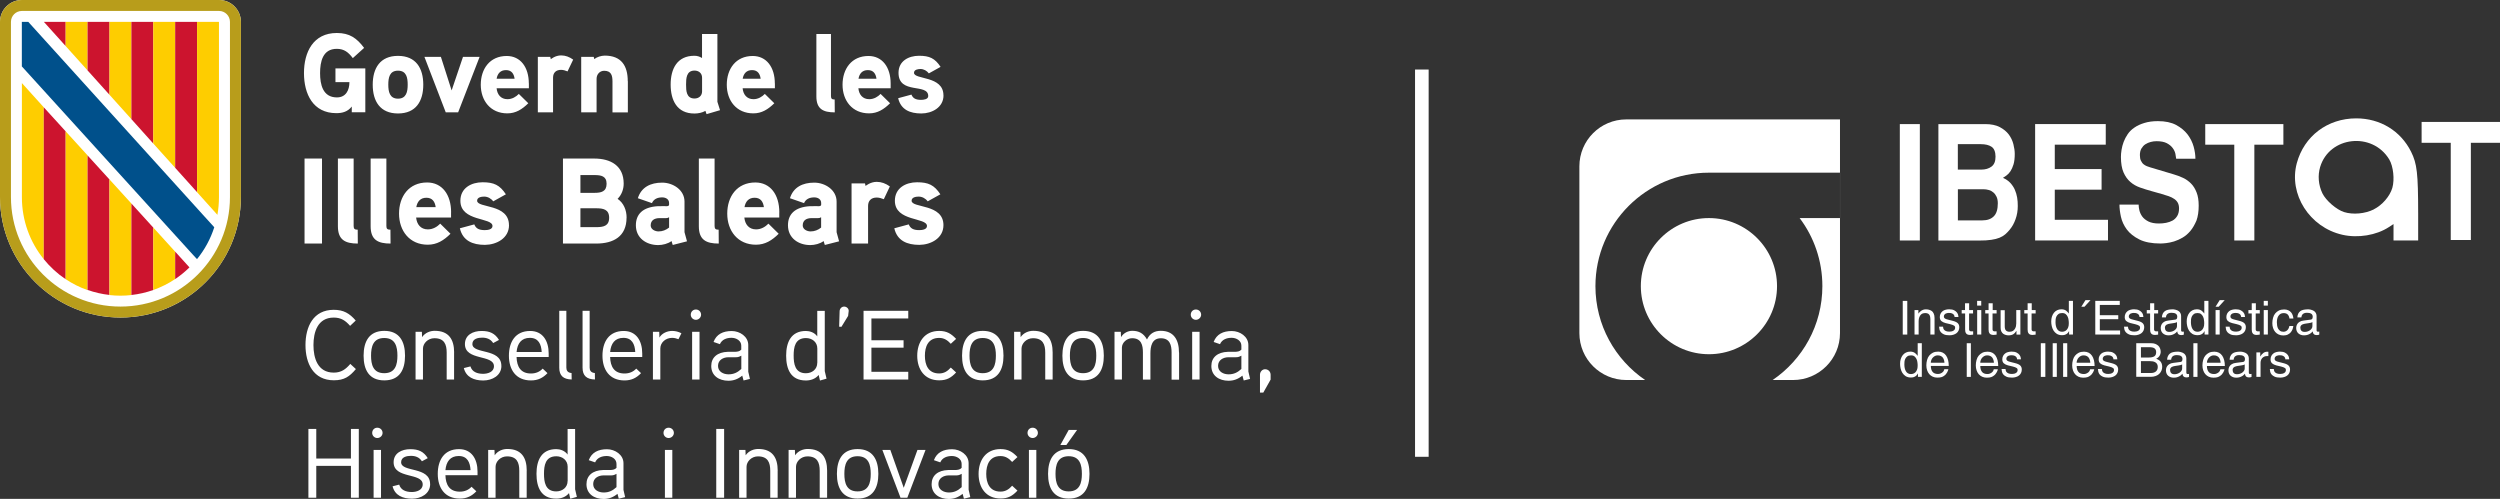 <?xml version="1.0" encoding="UTF-8"?>
<svg id="Capa_2" data-name="Capa 2" xmlns="http://www.w3.org/2000/svg" viewBox="0 0 479.65 95.71">
  <rect x="0" y="0" width="479.65" height="95.71" fill="#333333" stroke="none"/>
  <defs>
    <style>
      .cls-1, .cls-2 {
        fill: #fff;
      }

      .cls-1, .cls-3 {
        fill-rule: evenodd;
      }

      .cls-4 {
        fill: #00508b;
      }

      .cls-5 {
        isolation: isolate;
      }

      .cls-6 {
        fill: #b89d1b;
      }

      .cls-7 {
        fill: #fecd00;
      }

      .cls-3 {
        fill: none;
      }

      .cls-8 {
        fill: #cc142e;
      }
    </style>
  </defs>
  <g id="Capa_1-2" data-name="Capa 1">
    <rect class="cls-2" x="271.49" y="13.34" width="2.61" height="74.3"/>
    <g class="cls-5">
      <path class="cls-2" d="M368.34,46.14h-3.84v-22.33h3.84v22.33Z"/>
      <path class="cls-2" d="M371.93,23.81h8.95c1.13,0,2.06.19,2.79.57.74.39,1.31.86,1.74,1.43.42.57.71,1.19.88,1.86.17.67.26,1.28.26,1.87,0,.81-.08,1.48-.24,2.01-.16.53-.36.96-.59,1.31s-.48.6-.75.8c-.27.18-.49.35-.68.46.56.25,1.03.57,1.4.96.36.4.66.83.87,1.31s.36.98.45,1.51c.09.53.12,1.07.12,1.63,0,.9-.14,1.74-.43,2.53-.28.8-.67,1.49-1.17,2.07-.26.31-.53.59-.82.84-.29.25-.65.46-1.08.64s-.95.31-1.58.4c-.62.1-1.41.14-2.35.14h-7.8v-22.33h0ZM375.63,32.54h4.51c.77,0,1.42-.19,1.94-.57.53-.39.78-1.02.78-1.91s-.25-1.56-.76-1.9-1.19-.5-2.06-.5h-4.41v4.88ZM375.63,42.28h4.72c.94,0,1.66-.26,2.18-.78s.77-1.35.77-2.49c0-.5-.08-.92-.24-1.26s-.37-.63-.63-.84c-.26-.22-.55-.38-.88-.46-.33-.1-.67-.14-1.01-.14h-4.9v5.98h0Z"/>
      <path class="cls-2" d="M404,27.75h-9.77v4.69h8.98v3.95h-8.98v5.78h10.21v3.96h-13.98v-22.33h13.55v3.95h0Z"/>
      <path class="cls-2" d="M410.32,39.26c0,.31.04.67.14,1.09.1.41.28.81.55,1.19.28.38.67.69,1.18.95.52.26,1.19.39,2.03.39.46,0,.92-.04,1.37-.13.45-.09.86-.23,1.23-.43s.67-.51.9-.88c.23-.39.35-.86.35-1.45,0-.43-.08-.8-.24-1.09s-.39-.54-.69-.74c-.3-.2-.65-.38-1.05-.52-.4-.13-.85-.27-1.34-.42l-1.98-.56c-.74-.2-1.46-.43-2.17-.68s-1.34-.6-1.87-1.07c-.54-.46-.98-1.08-1.31-1.83s-.5-1.75-.5-2.97c0-.41.04-.87.12-1.37s.21-1,.4-1.51.45-1,.78-1.49c.33-.49.77-.92,1.3-1.27.53-.37,1.17-.66,1.9-.88.74-.23,1.6-.35,2.59-.35,1.42,0,2.59.25,3.51.74.92.5,1.65,1.11,2.2,1.83.54.72.93,1.51,1.16,2.35s.33,1.6.33,2.29h-3.69c-.02-.25-.07-.56-.15-.95-.09-.39-.26-.76-.52-1.1-.26-.36-.63-.66-1.11-.92-.49-.26-1.15-.39-1.98-.39-.36,0-.73.04-1.11.14-.38.1-.73.25-1.04.45s-.56.49-.76.82c-.2.35-.29.77-.29,1.26,0,.43.06.8.2,1.07s.29.51.49.67.41.29.64.38c.23.09.44.15.63.22l4.49,1.34c.63.18,1.24.41,1.82.68.58.27,1.09.64,1.54,1.09s.8,1.02,1.07,1.72c.27.68.4,1.52.4,2.52,0,1.12-.14,2.08-.43,2.88-.34.77-.7,1.43-1.16,1.97-.45.54-.95.97-1.5,1.29s-1.09.56-1.63.73c-.54.16-1.04.27-1.5.32s-.83.08-1.1.08c-1.67,0-3.04-.26-4.07-.78-1.03-.52-1.83-1.15-2.4-1.91-.56-.76-.94-1.57-1.13-2.44-.19-.87-.28-1.65-.28-2.33h3.71Z"/>
      <path class="cls-2" d="M432.51,46.14h-3.84v-18.38h-5.57v-3.95h14.99v3.95h-5.57v18.38h0Z"/>
    </g>
    <g class="cls-5">
      <path class="cls-2" d="M365.93,64.19h-.87v-6.46h.87v6.46Z"/>
      <path class="cls-2" d="M371.15,64.19h-.79v-2.89c0-.21-.02-.38-.05-.54s-.09-.28-.17-.39-.19-.19-.31-.23-.29-.08-.48-.08c-.12,0-.24.02-.39.06-.15.04-.28.12-.4.23-.13.13-.23.29-.32.5s-.13.47-.13.78v2.56h-.79v-4.7h.74v.66h.02c.04-.07.1-.15.18-.23s.18-.18.29-.26.25-.16.41-.22c.16-.06.33-.09.54-.09.18,0,.37.02.57.07s.37.13.54.24.29.28.39.5c.1.22.16.49.16.82,0,0,0,3.21,0,3.21Z"/>
      <path class="cls-2" d="M375,60.83c0-.07,0-.16-.04-.24-.02-.1-.08-.18-.15-.26-.08-.08-.19-.15-.33-.21s-.34-.08-.6-.08c-.06,0-.15,0-.24.02-.11.02-.21.05-.31.09-.1.05-.19.12-.26.21-.08.09-.12.21-.12.35,0,.1.02.18.05.23.03.06.08.12.15.17s.16.09.26.12c.11.04.24.07.39.11l.79.2c.49.12.83.27,1.03.47.2.2.29.45.29.77,0,.24-.05.46-.14.65-.1.2-.22.36-.39.49-.17.13-.36.23-.6.3-.22.07-.47.11-.73.11-.47,0-.83-.06-1.09-.18-.26-.12-.46-.26-.6-.43s-.22-.35-.26-.54c-.04-.19-.06-.35-.07-.5h.76c0,.09.02.2.05.3.03.12.08.22.17.31.09.1.21.18.37.24.17.07.38.1.66.1.15,0,.28-.02.41-.05.13-.03.24-.08.34-.14s.18-.14.23-.22c.06-.1.09-.21.09-.34,0-.1-.02-.18-.05-.24-.03-.07-.09-.13-.17-.17-.08-.05-.18-.1-.29-.14s-.26-.09-.43-.13l-.92-.22c-.33-.09-.6-.22-.79-.39s-.29-.43-.29-.75c0-.25.05-.48.15-.67s.23-.34.39-.47c.17-.13.35-.22.57-.27.22-.06.44-.09.67-.09.42,0,.75.07.99.2.24.13.42.28.54.45.12.17.2.33.22.5.03.16.05.26.05.33h-.75v.02Z"/>
      <path class="cls-2" d="M377.79,60.14v3.06c0,.09.02.16.06.22.04.05.08.09.13.11s.1.04.16.04h.43v.63c-.15,0-.26.03-.37.04-.11.02-.18.02-.22.02-.2,0-.36-.03-.48-.08-.13-.05-.22-.12-.28-.22-.07-.09-.12-.2-.15-.32-.03-.13-.04-.25-.04-.4v-3.1h-.66v-.65h.64v-1.31h.79v1.31h.75v.65h-.74Z"/>
      <path class="cls-2" d="M379.33,58.63v-.9h.79v.9s-.79,0-.79,0ZM380.13,64.19h-.79v-4.7h.79v4.7Z"/>
      <path class="cls-2" d="M382.29,60.14v3.06c0,.09.02.16.06.22.04.05.08.09.13.11s.1.04.16.04h.43v.63c-.15,0-.26.03-.37.04-.11.02-.18.02-.22.02-.2,0-.36-.03-.48-.08-.13-.05-.22-.12-.28-.22-.07-.09-.12-.2-.15-.32-.03-.13-.04-.25-.04-.4v-3.1h-.64v-.65h.64v-1.31h.79v1.31h.75v.65h-.77Z"/>
      <path class="cls-2" d="M386.88,64.19v-.68l-.02-.02c-.17.27-.36.49-.59.63-.22.14-.53.22-.9.22-.18,0-.35-.02-.53-.07s-.34-.13-.5-.23c-.15-.12-.27-.26-.36-.45-.1-.19-.14-.42-.14-.7v-3.38h.79v3.12c0,.38.09.65.26.8.18.16.39.22.65.22s.46-.05.63-.15.29-.22.39-.38.17-.32.22-.51c.04-.19.06-.36.06-.53v-2.59h.79v4.71h-.75Z"/>
      <path class="cls-2" d="M389.78,60.14v3.06c0,.09.02.16.06.22.04.05.08.09.13.11s.1.04.16.04h.43v.63c-.15,0-.26.03-.37.04-.11.02-.18.02-.22.02-.2,0-.36-.03-.48-.08-.13-.05-.22-.12-.28-.22-.07-.09-.12-.2-.15-.32-.03-.13-.04-.25-.04-.4v-3.1h-.64v-.65h.64v-1.31h.79v1.31h.75v.65h-.77Z"/>
      <path class="cls-2" d="M397.72,64.19h-.74v-.65h-.02c-.09.17-.18.29-.28.39s-.22.18-.34.23c-.12.06-.23.1-.36.12-.13.02-.24.03-.35.03-.4,0-.73-.09-1-.25-.26-.17-.48-.38-.64-.64s-.27-.54-.34-.85-.1-.61-.1-.89c0-.33.04-.64.13-.92s.22-.54.38-.74c.17-.22.37-.38.62-.5.24-.12.52-.18.83-.18.22,0,.4.03.56.09.16.06.28.13.39.22s.21.18.27.26c.07.1.13.18.18.23h.02v-2.42h.79v6.46h0ZM394.37,61.83c0,.25.03.5.08.72.05.22.13.41.23.58s.23.29.39.38c.16.1.34.14.57.14.13,0,.26-.02.41-.07s.29-.13.42-.25c.13-.12.23-.28.32-.49s.13-.46.13-.77c0-.2,0-.4-.04-.64-.02-.23-.08-.45-.17-.65-.09-.21-.22-.37-.38-.51-.17-.14-.39-.21-.68-.21s-.55.06-.71.19c-.17.13-.3.28-.39.46-.09.19-.14.38-.16.58,0,.22-.02.4-.02.55Z"/>
      <path class="cls-2" d="M399.93,58.85h-.61l.8-1.27h.97l-1.16,1.27Z"/>
      <path class="cls-2" d="M406.77,64.19h-4.77v-6.46h4.7v.77h-3.83v1.97h3.54v.77h-3.54v2.16h3.89v.78h0Z"/>
      <path class="cls-2" d="M410.48,60.83c0-.07,0-.16-.04-.24-.02-.1-.08-.18-.15-.26-.08-.08-.19-.15-.33-.21s-.34-.08-.6-.08c-.06,0-.15,0-.24.02-.11.02-.21.05-.31.09-.1.05-.19.12-.26.21-.08.09-.12.21-.12.35,0,.1.02.18.05.23.03.06.08.12.15.17s.16.09.26.12c.11.04.24.07.39.11l.79.2c.49.12.83.27,1.03.47.2.2.29.45.29.77,0,.24-.05.46-.14.65-.1.2-.22.36-.39.49-.17.13-.36.23-.6.3-.22.07-.47.11-.73.11-.47,0-.83-.06-1.09-.18-.26-.12-.46-.26-.6-.43s-.22-.35-.26-.54c-.04-.19-.06-.35-.07-.5h.76c0,.09.02.2.05.3.03.12.08.22.17.31.09.1.21.18.37.24.17.07.38.1.66.1.15,0,.28-.02.41-.05.13-.03.24-.08.34-.14s.18-.14.23-.22c.06-.1.09-.21.09-.34,0-.1-.02-.18-.05-.24-.03-.07-.09-.13-.17-.17-.08-.05-.18-.1-.29-.14s-.26-.09-.43-.13l-.92-.22c-.33-.09-.6-.22-.79-.39s-.29-.43-.29-.75c0-.25.05-.48.15-.67s.23-.34.39-.47c.17-.13.35-.22.57-.27.22-.06.44-.09.67-.09.42,0,.75.07.99.2.24.13.42.28.54.45.12.17.2.33.22.5.03.16.05.26.05.33h-.75v.02Z"/>
      <path class="cls-2" d="M413.28,60.14v3.06c0,.09.02.16.06.22.04.05.08.09.13.11s.1.04.16.04h.43v.63c-.15,0-.26.03-.37.04-.11.02-.18.02-.22.02-.2,0-.36-.03-.48-.08-.13-.05-.22-.12-.28-.22-.07-.09-.12-.2-.15-.32-.03-.13-.04-.25-.04-.4v-3.1h-.64v-.65h.64v-1.31h.79v1.31h.75v.65h-.77Z"/>
      <path class="cls-2" d="M414.78,60.92c0-.28.07-.52.16-.72.1-.2.22-.36.39-.49s.37-.22.61-.27.5-.09.79-.09c.07,0,.16,0,.26,0,.11,0,.22.03.36.06.13.03.26.08.39.13.13.06.25.14.36.23.11.1.2.22.26.36.07.14.11.31.11.52v2.71c0,.19.09.28.26.28.04,0,.08,0,.12,0,.05,0,.09-.02.14-.03v.59c-.07.02-.14.04-.2.06-.07.02-.15.03-.23.03-.18,0-.31-.02-.42-.06-.11-.04-.19-.1-.24-.17-.06-.07-.1-.15-.12-.22-.02-.09-.04-.18-.05-.26-.08.09-.17.17-.26.26-.1.09-.22.18-.35.24-.14.08-.29.14-.47.19s-.38.07-.61.07-.41-.03-.6-.1c-.18-.07-.33-.16-.47-.28-.13-.12-.23-.26-.3-.43-.07-.17-.11-.35-.11-.56,0-.1,0-.22.04-.38.03-.16.09-.3.19-.45s.23-.28.43-.4c.19-.12.45-.21.78-.24l1.3-.17s.1-.02.15-.03c.05-.02.1-.04.14-.08s.08-.1.1-.17.04-.17.04-.28c0-.51-.37-.76-1.1-.76-.22,0-.4.03-.54.09-.14.06-.24.14-.32.22-.08.1-.13.2-.16.29-.03.11-.05.21-.06.29h-.76v.02ZM417.68,61.79s-.07.05-.12.07-.12.05-.22.07-.22.05-.37.07c-.16.03-.35.06-.6.09-.1,0-.21.03-.32.06-.12.03-.22.07-.33.12-.1.06-.19.13-.25.22-.07.1-.11.22-.11.36,0,.25.07.46.21.61s.35.22.65.22c.19,0,.36-.03.54-.09s.33-.14.46-.23c.14-.1.24-.22.33-.35.09-.14.13-.28.13-.44v-.76h0Z"/>
      <path class="cls-2" d="M423.71,64.19h-.74v-.65h-.02c-.09.17-.18.29-.28.39s-.22.18-.34.23c-.12.06-.23.1-.36.12s-.24.03-.35.03c-.4,0-.73-.09-1-.25-.26-.17-.48-.38-.64-.64s-.27-.54-.34-.85-.1-.61-.1-.89c0-.33.04-.64.13-.92.09-.28.22-.54.38-.74.17-.22.37-.38.62-.5.24-.12.52-.18.83-.18.22,0,.4.03.56.09.16.06.28.13.39.22s.21.18.27.26c.07.1.13.18.18.23h.02v-2.42h.79v6.46h0ZM420.35,61.83c0,.25.03.5.08.72s.13.41.23.58c.11.17.23.29.39.38.16.1.34.14.57.14.13,0,.26-.02.41-.07s.29-.13.42-.25c.13-.12.23-.28.32-.49.09-.21.13-.46.13-.77,0-.2,0-.4-.04-.64-.02-.23-.08-.45-.17-.65s-.22-.37-.38-.51-.39-.21-.68-.21-.55.06-.71.19c-.17.13-.3.28-.39.46-.09.19-.14.38-.16.58,0,.22-.02.4-.02.55Z"/>
      <path class="cls-2" d="M425.68,58.85h-.61l.8-1.27h.97l-1.16,1.27ZM425.87,64.19h-.79v-4.7h.79v4.7Z"/>
      <path class="cls-2" d="M429.98,60.83c0-.07,0-.16-.04-.24-.02-.1-.08-.18-.15-.26-.08-.08-.19-.15-.33-.21s-.34-.08-.6-.08c-.06,0-.15,0-.24.02-.11.02-.21.05-.31.09-.1.05-.19.12-.26.21-.08.09-.12.21-.12.35,0,.1.02.18.05.23s.08.12.15.17.16.09.26.12c.11.04.24.07.39.11l.79.2c.49.12.83.27,1.03.47.2.2.29.45.29.77,0,.24-.05.46-.14.65s-.22.36-.39.49c-.17.13-.36.23-.6.3-.22.07-.47.11-.73.11-.47,0-.83-.06-1.09-.18-.26-.12-.46-.26-.6-.43-.14-.17-.22-.35-.26-.54-.04-.19-.06-.35-.07-.5h.76c0,.09.02.2.05.3.03.12.08.22.17.31s.21.18.37.24.38.1.66.1c.15,0,.28-.02.41-.05s.24-.08.34-.14.18-.14.23-.22c.06-.1.09-.21.09-.34,0-.1-.02-.18-.05-.24-.03-.07-.09-.13-.17-.17-.08-.05-.18-.1-.29-.14s-.26-.09-.43-.13l-.92-.22c-.33-.09-.6-.22-.79-.39s-.29-.43-.29-.75c0-.25.05-.48.15-.67.1-.19.23-.34.39-.47.17-.13.35-.22.57-.27s.44-.09.67-.09c.42,0,.75.07.99.2.24.13.42.28.54.45.12.17.2.33.22.5.03.16.05.26.05.33h-.75v.02Z"/>
      <path class="cls-2" d="M432.78,60.14v3.06c0,.09.02.16.06.22.04.05.08.09.13.11s.1.04.16.04h.43v.63c-.15,0-.26.03-.37.04-.11.02-.18.02-.22.02-.2,0-.36-.03-.48-.08-.13-.05-.22-.12-.28-.22-.07-.09-.12-.2-.15-.32-.03-.13-.04-.25-.04-.4v-3.1h-.64v-.65h.64v-1.31h.79v1.31h.75v.65h-.77Z"/>
      <path class="cls-2" d="M434.32,58.63v-.9h.79v.9s-.79,0-.79,0ZM435.11,64.19h-.79v-4.7h.79v4.7Z"/>
      <path class="cls-2" d="M439.25,61.07c-.05-.32-.17-.57-.34-.74s-.44-.26-.77-.26c-.24,0-.45.05-.62.16s-.3.24-.4.41-.18.36-.22.57c-.04.21-.06.42-.06.63s.02.41.05.63c.03.22.1.41.19.58.1.18.22.32.39.43.17.12.39.17.65.17s.51-.1.71-.28c.21-.2.34-.47.41-.83h.76c-.02.19-.07.38-.14.6-.08.21-.19.4-.33.59-.15.18-.34.33-.58.45-.23.12-.53.18-.87.18s-.63-.06-.89-.18c-.26-.12-.48-.28-.66-.49-.18-.21-.32-.46-.41-.74-.1-.28-.15-.61-.15-.95,0-.36.05-.7.14-1.03s.22-.6.41-.83.42-.42.7-.56.63-.21,1.02-.21c.3,0,.57.05.79.16.22.1.4.23.54.4.14.17.24.35.31.56.07.21.12.41.13.62,0,0-.77,0-.77,0Z"/>
      <path class="cls-2" d="M440.77,60.92c0-.28.07-.52.16-.72.1-.2.22-.36.39-.49s.37-.22.61-.27.5-.09.79-.09c.07,0,.16,0,.26,0,.11,0,.22.03.36.06.13.03.26.08.39.13.13.06.25.14.36.23.11.1.2.22.26.36.07.14.11.31.11.52v2.71c0,.19.09.28.26.28.04,0,.08,0,.12,0,.05,0,.09-.02.14-.03v.59c-.07.02-.13.04-.2.06-.07.02-.15.03-.23.03-.18,0-.31-.02-.42-.06s-.19-.1-.24-.17c-.06-.07-.1-.15-.12-.22-.02-.09-.04-.18-.05-.26-.08.09-.17.17-.26.26-.1.09-.22.18-.35.24-.14.08-.29.14-.47.19s-.38.07-.61.07-.41-.03-.6-.1-.33-.16-.47-.28c-.13-.12-.23-.26-.3-.43-.07-.17-.11-.35-.11-.56,0-.1,0-.22.04-.38.03-.15.09-.3.19-.45s.23-.28.43-.4c.19-.12.45-.21.78-.24l1.3-.17s.1-.02.15-.03c.05-.02.1-.04.14-.08s.08-.1.1-.17.04-.17.04-.28c0-.51-.37-.76-1.1-.76-.22,0-.4.03-.54.09-.14.06-.24.14-.32.22-.08.1-.13.2-.16.29-.03.11-.05.21-.06.29h-.76v.02ZM443.66,61.79s-.07.05-.12.07-.12.05-.22.07-.22.05-.37.07c-.16.03-.35.06-.6.09-.1,0-.21.03-.32.06-.12.03-.22.07-.33.12-.1.06-.19.13-.25.22-.07.1-.11.22-.11.36,0,.25.07.46.21.61.14.15.35.22.65.22.19,0,.36-.03.54-.09s.33-.14.46-.23c.14-.1.24-.22.33-.35s.13-.28.13-.44v-.76h0Z"/>
    </g>
    <g class="cls-5">
      <path class="cls-2" d="M368.72,72.31h-.74v-.65h-.02c-.09.17-.18.29-.28.39s-.22.18-.34.23c-.12.06-.23.1-.36.12-.13.02-.24.03-.35.03-.4,0-.73-.09-1-.25-.26-.17-.48-.38-.64-.64-.16-.25-.27-.54-.34-.85-.07-.31-.1-.61-.1-.89,0-.33.04-.64.13-.92s.22-.54.38-.74c.17-.22.37-.38.62-.5.24-.12.52-.18.83-.18.22,0,.4.03.56.09.16.06.28.13.39.22.11.09.21.18.27.26.07.1.13.18.18.23h.02v-2.42h.79v6.46h0ZM365.37,69.95c0,.25.03.5.08.72.05.22.13.41.23.58s.23.29.39.38c.16.1.34.14.57.14.13,0,.26-.02.41-.07s.29-.13.42-.25c.13-.12.23-.28.32-.49.09-.21.13-.46.13-.77,0-.2,0-.4-.04-.64-.02-.23-.08-.45-.17-.65s-.22-.37-.38-.51c-.17-.14-.39-.21-.68-.21s-.55.06-.71.19c-.17.13-.3.28-.39.46-.09.19-.14.38-.16.58,0,.22-.02.4-.02.55Z"/>
      <path class="cls-2" d="M373.81,70.84c0,.06-.03.14-.06.23-.03.11-.08.22-.15.34s-.15.24-.25.37c-.1.13-.22.23-.38.34-.06.04-.12.08-.19.12-.06.03-.15.07-.24.1s-.22.06-.35.08c-.14.02-.3.03-.49.03-.33,0-.63-.06-.89-.18s-.48-.28-.66-.49c-.18-.21-.32-.46-.41-.74-.1-.28-.15-.61-.15-.95,0-.36.05-.7.14-1.03s.22-.6.41-.83.42-.42.7-.56.63-.21,1.02-.21c.34,0,.64.07.89.2s.46.31.63.56c.17.24.29.53.38.87.09.34.13.71.13,1.12h-3.44c0,.49.12.87.34,1.14s.57.4,1.03.4c.19,0,.35-.03.5-.1.15-.06.27-.14.38-.23s.19-.2.24-.3.09-.21.1-.29h.78ZM373.06,69.59c0-.18-.04-.35-.09-.53-.05-.17-.13-.32-.22-.45s-.23-.23-.39-.31-.36-.12-.61-.12c-.18,0-.35.04-.51.12s-.29.19-.41.31-.21.28-.28.45c-.07.17-.11.34-.11.53h2.62Z"/>
      <path class="cls-2" d="M378.13,72.31h-.79v-6.46h.79v6.46Z"/>
      <path class="cls-2" d="M383.31,70.84c0,.06-.03.14-.06.23-.03.11-.08.22-.15.34s-.15.24-.25.37c-.1.13-.22.23-.38.34-.06.04-.12.08-.19.12-.07.04-.16.08-.25.11s-.22.06-.35.08c-.14.02-.3.03-.49.03-.33,0-.63-.06-.89-.18s-.48-.28-.66-.49c-.18-.21-.32-.46-.41-.74-.1-.28-.15-.61-.15-.95,0-.36.05-.7.14-1.03s.22-.6.41-.83.42-.42.7-.56.63-.21,1.02-.21c.34,0,.64.07.89.2s.46.31.63.56.29.53.38.87.13.71.13,1.12h-3.44c0,.49.12.87.34,1.14s.57.4,1.03.4c.19,0,.35-.03.5-.1.15-.06.27-.15.38-.23.11-.1.19-.2.24-.3s.09-.21.1-.29h.79ZM382.55,69.59c0-.18-.04-.35-.09-.53-.05-.17-.13-.32-.22-.45s-.23-.23-.39-.31-.36-.12-.61-.12c-.18,0-.35.04-.51.12-.16.08-.29.19-.41.31s-.21.28-.28.45c-.07.17-.11.34-.11.53h2.62Z"/>
      <path class="cls-2" d="M386.99,68.95c0-.07,0-.16-.04-.24-.02-.1-.08-.18-.15-.26-.08-.08-.19-.15-.33-.21s-.34-.08-.6-.08c-.06,0-.15,0-.24.02-.11.02-.21.05-.31.09-.1.05-.19.12-.26.21-.08.09-.12.21-.12.35,0,.1.02.18.05.23.03.06.08.12.15.17s.16.09.26.12c.11.04.24.07.39.11l.79.2c.49.12.83.27,1.03.47.2.2.29.45.29.77,0,.24-.05.46-.14.65-.1.2-.22.36-.39.49-.17.13-.36.23-.6.3-.22.07-.47.11-.73.11-.47,0-.83-.06-1.09-.18-.26-.12-.46-.26-.6-.43-.14-.17-.22-.35-.26-.54-.04-.19-.06-.35-.07-.5h.76c0,.09.02.2.05.3.03.12.08.22.17.31s.21.18.37.24.38.1.66.1c.15,0,.28-.02.41-.05s.24-.08.34-.14.18-.14.23-.22c.06-.1.09-.21.09-.34,0-.1-.02-.18-.05-.24-.03-.07-.09-.13-.17-.17-.08-.05-.18-.1-.29-.14s-.26-.09-.43-.13l-.92-.22c-.33-.09-.6-.22-.79-.39s-.29-.43-.29-.75c0-.25.05-.48.15-.67.1-.19.23-.34.39-.47.17-.13.35-.22.57-.27s.44-.09.67-.09c.42,0,.75.07.99.2.24.13.42.28.54.45.12.17.2.33.22.5.03.16.05.26.05.33h-.75v.02Z"/>
      <path class="cls-2" d="M392.42,72.31h-.87v-6.46h.87v6.46Z"/>
      <path class="cls-2" d="M394.62,72.31h-.79v-6.46h.79v6.46Z"/>
      <path class="cls-2" d="M396.62,72.31h-.79v-6.46h.79v6.46Z"/>
      <path class="cls-2" d="M401.8,70.84c0,.06-.03.14-.06.23-.03.11-.08.22-.15.34s-.15.24-.25.37c-.1.13-.22.23-.38.34-.06.04-.12.08-.19.12-.07.04-.16.08-.25.11s-.22.06-.35.08-.3.03-.49.03c-.33,0-.63-.06-.89-.18-.26-.12-.48-.28-.66-.49-.18-.21-.32-.46-.41-.74-.1-.28-.15-.61-.15-.95,0-.36.05-.7.14-1.03s.22-.6.41-.83c.19-.23.42-.42.7-.56.28-.14.63-.21,1.02-.21.34,0,.64.07.89.2s.46.31.63.56c.17.24.29.53.38.87s.13.71.13,1.12h-3.44c0,.49.12.87.34,1.14s.57.4,1.03.4c.19,0,.35-.03.5-.1.15-.06.27-.15.38-.23.11-.1.19-.2.24-.3s.09-.21.1-.29h.79ZM401.04,69.59c0-.18-.04-.35-.09-.53-.05-.17-.13-.32-.22-.45s-.23-.23-.39-.31-.36-.12-.61-.12c-.18,0-.35.04-.51.12s-.29.19-.41.31-.21.28-.28.45c-.07.17-.11.34-.11.53h2.62Z"/>
      <path class="cls-2" d="M405.48,68.95c0-.07,0-.16-.04-.24-.02-.1-.08-.18-.15-.26-.08-.08-.19-.15-.33-.21s-.34-.08-.6-.08c-.06,0-.15,0-.24.02-.11.02-.21.05-.31.09s-.19.12-.26.21c-.08.09-.12.21-.12.35,0,.1.02.18.05.23.03.06.08.12.15.17s.16.09.26.12c.11.04.24.07.39.11l.79.2c.49.12.83.27,1.03.47.2.2.29.45.29.77,0,.24-.05.46-.14.65-.1.2-.22.36-.39.49-.17.13-.36.23-.6.3-.22.07-.47.11-.73.11-.47,0-.83-.06-1.09-.18-.26-.12-.46-.26-.6-.43s-.22-.35-.26-.54c-.04-.19-.06-.35-.07-.5h.76c0,.09.02.2.05.3.03.12.08.22.17.31.09.1.21.18.37.24.17.07.38.1.66.1.15,0,.28-.02.41-.05.13-.03.24-.08.34-.14s.18-.14.23-.22c.06-.1.09-.21.09-.34,0-.1-.02-.18-.05-.24-.03-.07-.09-.13-.17-.17-.08-.05-.18-.1-.29-.14s-.26-.09-.43-.13l-.92-.22c-.33-.09-.6-.22-.79-.39s-.29-.43-.29-.75c0-.25.05-.48.15-.67.1-.19.23-.34.39-.47.17-.13.35-.22.57-.27.22-.06.44-.09.67-.09.42,0,.75.07.99.2.24.13.42.28.54.45.12.17.2.33.22.5.03.16.05.26.05.33h-.75v.02Z"/>
      <path class="cls-2" d="M409.89,65.85h2.84c.3,0,.57.04.79.13.22.09.42.21.57.35.16.15.26.32.34.52s.12.41.12.63c0,.11,0,.22-.04.34-.02.12-.07.24-.13.36-.06.13-.15.24-.26.35-.11.11-.25.21-.44.29.11.04.22.1.36.17.14.07.26.16.38.27s.22.26.3.45.12.41.12.68c0,.25-.05.5-.15.73s-.23.43-.42.61c-.19.18-.41.31-.68.41-.27.1-.59.16-.95.16h-2.78v-6.45h.02ZM410.76,68.59h1.57c.42,0,.75-.08.99-.22.24-.15.36-.42.36-.82,0-.3-.1-.54-.3-.7s-.55-.24-1.04-.24h-1.58v1.99ZM410.76,71.57h1.86c.46,0,.8-.11,1.03-.32s.34-.5.34-.86c0-.22-.05-.41-.14-.56-.09-.14-.21-.25-.35-.33s-.3-.14-.49-.17c-.18-.03-.36-.04-.54-.04h-1.71v2.28Z"/>
      <path class="cls-2" d="M415.78,69.04c0-.28.07-.52.16-.72.1-.2.22-.36.39-.49s.37-.22.61-.27.5-.09.79-.09c.07,0,.16,0,.26,0,.11,0,.22.03.36.06.13.03.26.08.39.13.13.06.25.14.36.23.11.1.2.22.26.36.07.14.11.31.11.52v2.71c0,.19.09.28.26.28.04,0,.08,0,.12,0,.05,0,.09-.02.14-.03v.59c-.07.02-.13.04-.2.06-.07.02-.15.03-.23.03-.18,0-.31-.02-.42-.06-.11-.04-.19-.1-.24-.17-.06-.07-.1-.15-.12-.22-.02-.09-.04-.18-.05-.26-.08.09-.17.17-.26.26-.1.09-.22.18-.35.24-.14.08-.29.14-.47.19s-.38.07-.61.07-.41-.03-.6-.1-.33-.16-.47-.28c-.14-.12-.23-.26-.3-.43-.07-.17-.11-.35-.11-.56,0-.1,0-.22.04-.38.03-.15.09-.3.19-.45s.23-.28.43-.4c.19-.12.45-.21.78-.24l1.3-.17s.1-.02.15-.03c.05-.02.1-.04.14-.08s.08-.1.1-.17.04-.17.04-.28c0-.51-.37-.76-1.1-.76-.22,0-.4.03-.54.09-.14.06-.24.14-.32.22-.08.1-.13.2-.16.29-.03.11-.05.21-.06.29h-.76v.02ZM418.67,69.91s-.07.05-.12.07-.12.05-.22.07-.22.05-.37.07c-.16.03-.35.06-.6.09-.1,0-.21.03-.32.06-.12.03-.22.07-.33.12-.1.06-.19.13-.25.22-.07.1-.11.22-.11.36,0,.25.07.46.21.61s.35.22.65.22c.19,0,.36-.03.54-.09s.33-.14.46-.23c.14-.1.24-.22.33-.35.09-.14.13-.28.13-.44v-.76h0Z"/>
      <path class="cls-2" d="M421.61,72.31h-.79v-6.46h.79v6.46Z"/>
      <path class="cls-2" d="M426.79,70.84c0,.06-.03.14-.06.23-.03.11-.08.22-.15.34s-.15.24-.25.37c-.1.13-.22.23-.38.34-.06.04-.12.08-.19.12-.07.04-.16.08-.25.11s-.22.06-.35.08c-.14.02-.3.03-.49.03-.33,0-.63-.06-.89-.18-.26-.12-.48-.28-.66-.49-.18-.21-.32-.46-.41-.74-.1-.28-.15-.61-.15-.95,0-.36.05-.7.14-1.03s.22-.6.41-.83.42-.42.7-.56.63-.21,1.02-.21c.34,0,.64.07.89.2s.46.31.63.56.29.53.38.87.13.71.13,1.12h-3.44c0,.49.12.87.34,1.14s.57.4,1.03.4c.19,0,.35-.03.5-.1.15-.06.27-.15.38-.23.11-.1.19-.2.24-.3s.09-.21.1-.29h.79ZM426.04,69.59c0-.18-.04-.35-.09-.53-.05-.17-.13-.32-.22-.45s-.23-.23-.39-.31c-.17-.08-.36-.12-.61-.12-.18,0-.35.04-.51.12-.16.08-.29.19-.41.31s-.21.28-.28.45c-.07.17-.11.34-.11.53h2.62Z"/>
      <path class="cls-2" d="M427.77,69.04c0-.28.07-.52.16-.72.1-.2.22-.36.39-.49s.37-.22.61-.27.5-.09.79-.09c.07,0,.16,0,.26,0,.11,0,.22.03.36.06.13.03.26.08.39.13.13.06.25.14.36.23.11.1.2.22.26.36.07.14.11.31.11.52v2.71c0,.19.09.28.26.28.04,0,.08,0,.12,0,.05,0,.09-.02.14-.03v.59c-.07.02-.14.04-.2.06-.07.02-.15.03-.23.03-.18,0-.31-.02-.42-.06-.11-.04-.19-.1-.24-.17-.06-.07-.1-.15-.12-.22-.02-.09-.04-.18-.05-.26-.08.09-.17.17-.26.26s-.22.18-.35.24c-.14.08-.29.14-.47.19s-.38.07-.61.07-.41-.03-.6-.1c-.18-.07-.33-.16-.47-.28-.13-.12-.23-.26-.3-.43-.07-.17-.11-.35-.11-.56,0-.1,0-.22.04-.38.03-.16.09-.3.19-.45s.23-.28.43-.4c.19-.12.45-.21.78-.24l1.3-.17s.1-.02.15-.03c.05-.02.1-.04.14-.08s.08-.1.1-.17.04-.17.04-.28c0-.51-.37-.76-1.1-.76-.22,0-.4.03-.54.09-.14.06-.24.14-.32.22-.08.1-.13.2-.16.29-.03.11-.05.21-.06.29h-.76v.02ZM430.67,69.91s-.07.05-.12.07-.12.05-.22.07-.22.05-.37.07c-.16.03-.35.06-.6.09-.1,0-.21.03-.32.06-.12.03-.22.07-.33.12-.1.06-.19.13-.25.22-.07.1-.11.22-.11.36,0,.25.07.46.21.61.14.15.35.22.65.22.19,0,.36-.03.54-.09s.33-.14.46-.23c.14-.1.24-.22.33-.35.09-.14.13-.28.13-.44v-.76h0Z"/>
      <path class="cls-2" d="M433.7,72.31h-.79v-4.7h.74v.78h.02c.16-.27.34-.5.56-.66s.47-.25.77-.25h.12s.06,0,.09.02v.82h-.29c-.19,0-.35.03-.5.1s-.27.16-.38.27c-.11.12-.19.25-.24.4s-.09.31-.09.49v2.74h0Z"/>
      <path class="cls-2" d="M438.46,68.95c0-.07,0-.16-.04-.24-.02-.1-.08-.18-.15-.26-.08-.08-.19-.15-.33-.21s-.34-.08-.6-.08c-.06,0-.15,0-.24.02-.11.02-.21.05-.31.09-.1.05-.19.12-.26.21-.08.09-.12.21-.12.35,0,.1.02.18.05.23.03.06.08.12.15.17s.16.09.26.12c.11.04.24.07.39.11l.79.2c.49.12.83.27,1.03.47.2.2.29.45.29.77,0,.24-.05.46-.14.65s-.22.36-.39.49c-.17.13-.36.23-.6.3-.22.07-.47.11-.73.11-.47,0-.83-.06-1.09-.18-.26-.12-.46-.26-.6-.43-.14-.17-.22-.35-.26-.54-.04-.19-.06-.35-.07-.5h.76c0,.09.02.2.05.3.03.12.08.22.17.31s.21.18.37.24.38.1.66.1c.15,0,.28-.02.41-.05s.24-.08.34-.14.18-.14.23-.22c.06-.1.09-.21.09-.34,0-.1-.02-.18-.05-.24-.03-.07-.09-.13-.17-.17-.08-.05-.18-.1-.29-.14s-.26-.09-.43-.13l-.92-.22c-.33-.09-.6-.22-.79-.39s-.29-.43-.29-.75c0-.25.05-.48.15-.67.1-.19.23-.34.39-.47.17-.13.35-.22.57-.27s.44-.09.67-.09c.42,0,.75.07.99.2.24.13.42.28.54.45.12.17.2.33.22.5.03.16.05.26.05.33h-.75v.02Z"/>
    </g>
    <path id="path2" class="cls-1" d="M315.63,72.91h-3.61c-4.97,0-9-4.03-9-9v-32c0-4.97,4.03-9,9-9h41v41c0,4.97-4.03,9-9,9h-3.92c5.75-3.92,9.54-10.52,9.54-18.01,0-4.89-1.62-9.43-4.36-13.06h7.75v-8.71h-25.16c-12.02,0-21.77,9.76-21.77,21.77,0,7.48,3.78,14.09,9.54,18.01ZM327.87,41.84h.02c7.2.01,13.05,5.86,13.05,13.06s-5.85,13.06-13.06,13.06-13.07-5.85-13.07-13.06,5.85-13.06,13.06-13.06h0Z"/>
    <path class="cls-3" d="M315.63,72.91c-5.76-3.92-9.54-10.52-9.54-18.01,0-12.02,9.76-21.77,21.77-21.77h25.16v8.71h-7.75c2.74,3.65,4.36,8.17,4.36,13.06,0,7.48-3.78,14.09-9.54,18.01h-24.47ZM327.87,41.84h.02c7.2.01,13.05,5.86,13.05,13.06s-5.85,13.06-13.06,13.06-13.07-5.85-13.07-13.06,5.85-13.06,13.06-13.06h0ZM310.08,72.55c-2.62-.63-5.03-2.61-6.17-5.07l-.6-1.29V29.56l.66-1.36c.85-1.73,2.58-3.45,4.31-4.31l1.36-.66,21.64-.06,21.64-.06v9.93l-14.41.07c-14.11.07-14.45.08-16.23.57-7.77,2.17-13.63,8.11-15.64,15.84-1.07,4.08-.74,9.25.85,13.36,1.27,3.3,4.24,7.27,6.99,9.35l.8.59-2.03-.02c-1.12.02-2.54-.11-3.16-.26h0ZM325.17,67.54c-8.69-1.88-12.99-12.11-8.21-19.49,3.81-5.87,11.33-7.77,17.31-4.35,2.53,1.44,4.6,3.89,5.68,6.7.46,1.21.62,2.08.71,3.98.1,2.17.05,2.63-.47,4.3-1.42,4.52-5.14,7.91-9.76,8.88-1.92.38-3.38.38-5.26-.02Z"/>
    <path id="path132284" class="cls-1" d="M459.22,45.03v-2.04l-.89.58c-2.39,1.57-5.93,2.16-8.93,1.47-6.29-1.43-10.33-7.78-8.74-13.72,1.4-5.21,5.9-8.61,11.41-8.61,4.6,0,8.53,2.4,10.53,6.42,1.14,2.29,1.34,4.12,1.35,11.84v5.17h-4.73v-1.11ZM455.44,40.16c1.62-.81,3.07-2.49,3.55-4.1.47-1.62.19-4.16-.59-5.47-3.24-5.36-11.49-4.45-13.26,1.46-.48,1.62-.33,3.44.43,5.03.68,1.4,2.7,3.15,4.17,3.61,1.71.53,4,.33,5.71-.52h0Z"/>
    <g id="g36">
      <g class="cls-5">
        <path class="cls-2" d="M474.06,46.05h-3.86v-18.65h-5.59v-4.01h15.04v4.01h-5.59s0,18.65,0,18.65Z"/>
      </g>
    </g>
    <g>
      <path class="cls-2" d="M64.36,13.13v2.63h2.68c0,1.53-.67,2.93-2.4,2.93-2.71,0-3.23-2.48-3.23-4.66s.5-4.66,3.2-4.66c1.45,0,2.25.69,3.08,1.78l2.17-1.96c-1.43-1.9-2.8-2.86-5.24-2.86-4.53,0-6.3,3.68-6.3,7.69s1.73,7.69,6.21,7.69c1.19,0,2.21-.3,2.96-1.27v1.1h2.6v-8.42h-5.74ZM81.21,16.25c0-3.17-1.41-5.53-4.85-5.53s-4.85,2.37-4.85,5.53,1.41,5.52,4.85,5.52,4.85-2.35,4.85-5.52M78.22,16.25c0,1.34-.26,2.68-1.86,2.68s-1.86-1.34-1.86-2.68.23-2.69,1.86-2.69,1.86,1.35,1.86,2.69M88.83,10.91l-2.18,6.44-2.06-6.44h-3.16l4.09,10.64h2.38l4.12-10.64h-3.18ZM101.46,16.02c0-3.12-1.6-5.28-4.24-5.28-3.25,0-4.98,2.48-4.98,5.52s1.86,5.49,5.09,5.49c1.62,0,2.83-.76,4.03-1.94l-1.82-1.79c-.52.54-1.28,1.01-2.18,1.01-1.28,0-1.97-.91-2.08-2.09h6.19v-.93ZM95.28,15.11c.17-.99.73-1.66,1.8-1.66s1.52.71,1.65,1.66h-3.45ZM109.99,11.45c-.76-.54-1.5-.82-2.34-.82-1.13,0-1.97.73-1.97.73l-.11-.45h-2.38v10.64h2.92v-6.66c0-.91.54-1.49,1.53-1.49.41,0,.85.13,1.25.3l1.08-2.26ZM120.44,15.56c0-2.95-1.25-4.89-4.41-4.89-.7,0-1.53.28-2.01.67l-.11-.43h-2.4v10.64h2.95v-6.44c0-.84.6-1.53,1.45-1.53,1.35,0,1.6.88,1.6,2.05v5.93h2.95v-5.99h0ZM138.14,21.12c-.05-.15-.5-1.53-.5-1.59V6.52h-2.95v4.61c-.48-.3-.95-.43-1.47-.43-3.33,0-4.55,2.54-4.55,5.52s1.19,5.56,4.55,5.56c.73,0,1.5-.15,2.12-.51l.22.63,2.58-.76ZM134.7,17.54c0,.84-.63,1.36-1.45,1.36-1.58,0-1.62-1.5-1.62-2.67s.05-2.69,1.62-2.69c.82,0,1.45.51,1.45,1.36v2.64ZM148.66,16.02c0-3.12-1.6-5.28-4.24-5.28-3.25,0-4.98,2.48-4.98,5.52s1.86,5.49,5.09,5.49c1.62,0,2.83-.76,4.03-1.94l-1.82-1.79c-.52.54-1.28,1.01-2.18,1.01-1.28,0-1.97-.91-2.08-2.09h6.19v-.93ZM142.49,15.11c.17-.99.73-1.66,1.8-1.66s1.52.71,1.65,1.66h-3.45ZM160.15,19.09c-.5,0-.72-.13-.72-.65V6.52h-2.8v11.98c0,2.41,1.3,3.06,3.53,3.06l-.02-2.46ZM170.88,16.02c0-3.12-1.6-5.28-4.25-5.28-3.25,0-4.98,2.48-4.98,5.52s1.86,5.49,5.09,5.49c1.62,0,2.83-.76,4.03-1.94l-1.82-1.79c-.52.54-1.28,1.01-2.18,1.01-1.28,0-1.97-.91-2.08-2.09h6.19v-.93h0ZM164.71,15.11c.17-.99.73-1.66,1.8-1.66s1.52.71,1.65,1.66h-3.45ZM181.01,18.3c0-3.83-5.65-2.97-5.65-4.33,0-.63.8-.73,1.25-.73.63,0,1.23.35,1.6.84l2.25-1.25c-1.08-1.64-2.12-2.13-4.13-2.13s-3.94,1.01-3.94,3.27c0,4.24,5.7,1.92,5.7,4.46,0,.64-.91.73-1.38.73-1.1,0-1.58-.36-1.84-1.01l-2.55.69c.52,2.21,2.27,2.93,4.44,2.93,2.05,0,4.26-1.16,4.26-3.47"/>
      <path class="cls-2" d="M61.78,30.42h-3.35v16.31h3.35v-16.31ZM68.62,44.07c-.54,0-.77-.14-.77-.7v-12.95h-3.02v12.99c0,2.62,1.41,3.32,3.82,3.32l-.02-2.66ZM74.9,44.07c-.54,0-.77-.14-.77-.7v-12.95h-3.02v12.99c0,2.62,1.41,3.32,3.82,3.32l-.02-2.66ZM86.55,40.73c0-3.39-1.73-5.72-4.6-5.72-3.51,0-5.39,2.68-5.39,5.98s2.02,5.96,5.51,5.96c1.76,0,3.07-.82,4.36-2.1l-1.97-1.94c-.56.58-1.38,1.1-2.37,1.1-1.38,0-2.13-.98-2.25-2.27h6.7v-1h0ZM79.87,39.74c.19-1.07.79-1.8,1.94-1.8s1.64.77,1.78,1.8h-3.73ZM97.65,43.2c0-4.16-6.11-3.23-6.11-4.69,0-.68.87-.79,1.36-.79.68,0,1.34.37,1.73.91l2.43-1.35c-1.17-1.78-2.3-2.31-4.47-2.31s-4.26,1.1-4.26,3.55c0,4.04,6.16,3.15,6.16,4.84,0,.7-.98.79-1.5.79-1.19,0-1.71-.39-1.99-1.1l-2.77.75c.56,2.4,2.46,3.18,4.81,3.18,2.23-.02,4.62-1.28,4.62-3.78M120.22,41.75c0-1.4-.54-2.8-1.73-3.6.77-.75,1.17-1.84,1.17-2.92,0-3.45-2.51-4.81-5.65-4.81h-6v16.31h6.37c3.31,0,5.83-1.35,5.83-4.97M116.38,35.25c0,1.52-1.05,1.75-2.32,1.75h-2.7v-3.41h2.7c1.24,0,2.32.18,2.32,1.66M116.87,41.78c0,1.61-1.15,1.8-2.49,1.8h-3.02v-3.62h3.02c1.34,0,2.49.2,2.49,1.82M131.33,44.55v-5.87c0-2.24-2.2-3.64-4.29-3.64-2.23,0-4.01.88-4.66,2.99l2.7.94c.35-.79,1.08-1.1,1.97-1.1.73,0,1.32.39,1.32,1.07v.32c0,.14-.09.28-.4.3,0,0-.98-.02-1.75,0-2.93.17-4.22,1.56-4.22,3.67,0,2.46,2.02,3.79,4.29,3.79.84,0,1.87-.26,2.55-.77l.23.75,2.74-.7-.48-1.75ZM128.36,43.67c-.59.47-1.26.73-2.02.73-.63,0-1.5-.37-1.5-1.15,0-1.01.75-1.38,1.62-1.4h1.32c.23,0,.42-.05.59-.17v1.99h0ZM137.87,44.07c-.54,0-.77-.14-.77-.7v-12.95h-3.02v12.99c0,2.62,1.41,3.32,3.82,3.32l-.02-2.66ZM149.52,40.73c0-3.39-1.73-5.72-4.6-5.72-3.51,0-5.39,2.68-5.39,5.98s2.02,5.96,5.51,5.96c1.75,0,3.07-.82,4.36-2.1l-1.97-1.94c-.56.58-1.38,1.1-2.37,1.1-1.38,0-2.13-.98-2.25-2.27h6.7v-1h0ZM142.84,39.74c.19-1.07.79-1.8,1.94-1.8s1.64.77,1.78,1.8h-3.73ZM160.51,44.55v-5.87c0-2.24-2.2-3.64-4.29-3.64-2.23,0-4.01.88-4.66,2.99l2.7.94c.35-.79,1.07-1.1,1.97-1.1.73,0,1.32.39,1.32,1.07v.32c0,.14-.09.28-.4.3,0,0-.98-.02-1.75,0-2.93.17-4.22,1.56-4.22,3.67,0,2.46,2.02,3.79,4.29,3.79.85,0,1.87-.26,2.55-.77l.23.75,2.74-.7-.48-1.75ZM157.53,43.67c-.59.47-1.26.73-2.02.73-.63,0-1.5-.37-1.5-1.15,0-1.01.75-1.38,1.62-1.4h1.32c.23,0,.42-.05.59-.17v1.99h0ZM170.73,35.77c-.82-.58-1.62-.88-2.53-.88-1.22,0-2.13.79-2.13.79l-.11-.49h-2.58v11.54h3.17v-7.22c0-.98.58-1.61,1.66-1.61.45,0,.91.14,1.36.32l1.16-2.46ZM181.01,43.2c0-4.16-6.11-3.23-6.11-4.69,0-.68.87-.79,1.36-.79.68,0,1.34.37,1.73.91l2.43-1.35c-1.17-1.78-2.3-2.31-4.47-2.31s-4.26,1.1-4.26,3.55c0,4.04,6.16,3.15,6.16,4.84,0,.7-.98.79-1.5.79-1.19,0-1.71-.39-2-1.1l-2.77.75c.56,2.4,2.46,3.18,4.81,3.18,2.22-.02,4.62-1.28,4.62-3.78"/>
      <path class="cls-2" d="M205.04,82.49l-1.6,2.89h1.15l2.06-2.89h-1.61ZM207.57,90.92c0,1.7-.4,3.36-2.53,3.36s-2.53-1.66-2.53-3.36.38-3.39,2.53-3.39c2.15,0,2.53,1.69,2.53,3.39M209.03,90.92c0-2.7-1.06-4.76-3.98-4.76s-3.97,2.06-3.97,4.76,1.04,4.74,3.97,4.74,3.98-2.03,3.98-4.74M198.83,86.33h-1.42v9.16h1.42v-9.16ZM199.13,83.06c0-.57-.45-1-1.01-1s-.98.43-.98,1c0,.53.44.98.98.98s1.01-.45,1.01-.98M195.21,87.69c-.94-1-1.8-1.53-3.25-1.53-2.8,0-4.21,2.12-4.21,4.76s1.42,4.72,4.21,4.72c1.46,0,2.29-.49,3.25-1.51l-1.02-.94c-.6.67-1.25,1.13-2.23,1.13-2.13,0-2.74-1.69-2.74-3.4s.6-3.42,2.74-3.42c.98,0,1.62.47,2.23,1.13l1.02-.94ZM184.5,93.47c-.73.68-1.47,1.02-2.43,1.02s-2.03-.49-2.03-1.62.98-1.65,1.97-1.66h1.4c.38,0,.58-.02,1.1-.3v2.57h0ZM185.84,93.97v-5.1c0-1.62-1.62-2.68-3.17-2.68-1.66,0-2.93.6-3.49,2.1l1.22.42c.39-.91,1.32-1.22,2.23-1.22s1.87.54,1.87,1.51v.76c-.32.36-.76.39-1.17.42,0,0-1.13-.02-1.42,0-1.97.06-3.17,1.06-3.17,2.72,0,1.87,1.5,2.83,3.29,2.83.96,0,1.81-.29,2.66-.98l.25.93,1.22-.3-.31-1.39ZM176.02,86.33l-2.63,7.26-2.57-7.26h-1.53l3.48,9.16h1.31l3.49-9.16h-1.54ZM167.06,90.92c0,1.7-.39,3.36-2.53,3.36s-2.53-1.66-2.53-3.36.38-3.39,2.53-3.39,2.53,1.69,2.53,3.39M168.52,90.92c0-2.7-1.06-4.76-3.98-4.76s-3.97,2.06-3.97,4.76,1.04,4.74,3.97,4.74,3.98-2.03,3.98-4.74M158.69,90.3c0-2.52-1.04-4.16-3.72-4.16-.83,0-1.84.34-2.42,1.21l-.04-1.02h-1.21v9.16h1.42v-5.93c0-1,.94-2,2.19-2,1.89,0,2.36,1.17,2.36,2.77v5.16h1.42v-5.19h0ZM149.21,90.3c0-2.52-1.04-4.16-3.73-4.16-.83,0-1.83.34-2.42,1.21l-.04-1.02h-1.21v9.16h1.42v-5.93c0-1,.94-2,2.19-2,1.89,0,2.36,1.17,2.36,2.77v5.16h1.42v-5.19ZM138.93,82.3h-1.51v13.19h1.51v-13.19ZM128.99,86.33h-1.42v9.16h1.42v-9.16ZM129.29,83.06c0-.57-.45-1-1.01-1s-.98.43-.98,1c0,.53.43.98.98.98s1.01-.45,1.01-.98M118.27,93.47c-.74.68-1.47,1.02-2.44,1.02s-2.02-.49-2.02-1.62.98-1.65,1.97-1.66h1.4c.38,0,.59-.02,1.1-.3v2.57h0ZM119.62,93.97v-5.1c0-1.62-1.62-2.68-3.17-2.68-1.66,0-2.93.6-3.49,2.1l1.22.42c.39-.91,1.32-1.22,2.23-1.22s1.87.54,1.87,1.51v.76c-.32.36-.76.39-1.17.42,0,0-1.13-.02-1.42,0-1.97.06-3.17,1.06-3.17,2.72,0,1.87,1.5,2.83,3.29,2.83.96,0,1.81-.29,2.66-.98l.25.93,1.22-.3-.32-1.39ZM108.9,92.28c0,1.25-1.01,2-2.19,2-2.1,0-2.34-1.84-2.34-3.38s.24-3.36,2.36-3.36c1.19,0,2.18.78,2.18,2v2.74ZM110.68,95.33c-.02-.05-.34-1.44-.34-1.46v-11.56h-1.44v4.9c-.55-.77-1.47-1.04-2.18-1.04-2.87,0-3.79,2.18-3.79,4.74s.87,4.76,3.78,4.76c.87,0,1.81-.26,2.46-1.06l.24,1.08,1.27-.36ZM101.06,90.3c0-2.52-1.04-4.16-3.73-4.16-.83,0-1.83.34-2.42,1.21l-.04-1.02h-1.21v9.16h1.42v-5.93c0-1,.94-2,2.19-2,1.89,0,2.36,1.17,2.36,2.77v5.16h1.42v-5.19ZM85.46,90.2c.15-1.62.91-2.71,2.55-2.71s2.19,1.21,2.27,2.71h-4.82ZM91.62,90.5c0-2.47-1.17-4.33-3.55-4.33-2.85,0-4.08,2.1-4.08,4.75s1.32,4.74,4.23,4.74c1.34,0,2.31-.49,3.17-1.4l-.92-.87c-.55.6-1.31.94-2.25.94-1.97,0-2.71-1.3-2.76-3.16h6.16v-.67h0ZM82.52,92.87c0-3.44-5.56-2.19-5.56-4.19,0-1.04,1.17-1.22,1.87-1.22.87,0,1.62.26,2.12,1.04l1.12-.6c-.79-1.28-1.8-1.72-3.35-1.72-1.66,0-3.2.77-3.2,2.51,0,3.25,5.58,1.94,5.58,4.25,0,1.12-1.22,1.46-2.08,1.46-1.15,0-2.12-.38-2.43-1.42l-1.27.32c.44,1.75,1.95,2.38,3.73,2.38,1.72,0,3.48-.95,3.48-2.8M73.1,86.33h-1.42v9.16h1.42v-9.16ZM73.4,83.06c0-.57-.45-1-1.01-1s-.98.43-.98,1c0,.53.43.98.98.98s1.01-.45,1.01-.98M68.84,82.3h-1.51v5.67h-6.65v-5.67h-1.51v13.19h1.51v-6.11h6.65v6.11h1.51v-13.19Z"/>
      <path class="cls-2" d="M243.78,71.9c0-.58-.45-1.06-1.06-1.06-.53,0-.98.47-.98,1.06v3.42h.64l1.4-2.49v-.92h0ZM238.16,70.8c-.74.68-1.47,1.02-2.44,1.02s-2.02-.49-2.02-1.62.98-1.64,1.97-1.66h1.4c.38,0,.59-.02,1.1-.3v2.57ZM239.51,71.29v-5.1c0-1.62-1.62-2.68-3.17-2.68-1.66,0-2.93.6-3.49,2.1l1.22.42c.39-.91,1.32-1.22,2.23-1.22s1.87.55,1.87,1.51v.76c-.32.36-.76.39-1.17.42,0,0-1.13-.02-1.42,0-1.97.06-3.17,1.06-3.17,2.72,0,1.87,1.49,2.83,3.29,2.83.97,0,1.81-.29,2.67-.98l.25.93,1.22-.3-.32-1.39ZM230.15,63.66h-1.42v9.16h1.42v-9.16ZM230.45,60.38c0-.57-.45-1-1.01-1s-.98.43-.98,1c0,.53.44.98.98.98s1.01-.45,1.01-.98M226.2,67.63c0-2.38-.97-4.16-3.49-4.16-1.16,0-2.08.47-2.65,1.66-.68-1.22-1.6-1.66-2.83-1.66-.72,0-1.62.34-2.15,1.21l-.04-1.02h-1.21v9.16h1.42v-6.12c0-.98.97-1.81,1.95-1.81,1.78,0,2.08,1.34,2.08,2.74v5.2h1.44v-5c0-1.31.25-2.93,2-2.93s2.06,1.34,2.06,2.74v5.2h1.44v-5.19h0ZM210.33,68.24c0,1.7-.4,3.36-2.53,3.36s-2.53-1.66-2.53-3.36.38-3.39,2.53-3.39c2.15,0,2.53,1.69,2.53,3.39M211.78,68.24c0-2.71-1.06-4.76-3.98-4.76s-3.97,2.06-3.97,4.76,1.04,4.74,3.97,4.74,3.98-2.03,3.98-4.74M201.96,67.63c0-2.52-1.04-4.16-3.72-4.16-.83,0-1.83.34-2.42,1.21l-.04-1.02h-1.21v9.16h1.42v-5.93c0-1,.94-2,2.19-2,1.89,0,2.36,1.17,2.36,2.77v5.16h1.42v-5.19h0ZM191.07,68.24c0,1.7-.4,3.36-2.53,3.36s-2.53-1.66-2.53-3.36.38-3.39,2.53-3.39,2.53,1.69,2.53,3.39M192.53,68.24c0-2.71-1.06-4.76-3.98-4.76s-3.97,2.06-3.97,4.76,1.04,4.74,3.97,4.74c2.92,0,3.98-2.03,3.98-4.74M183.44,65.02c-.94-1-1.8-1.53-3.25-1.53-2.8,0-4.21,2.12-4.21,4.76s1.42,4.72,4.21,4.72c1.46,0,2.29-.49,3.25-1.51l-1.02-.94c-.6.67-1.25,1.13-2.23,1.13-2.13,0-2.74-1.69-2.74-3.4s.6-3.42,2.74-3.42c.98,0,1.62.47,2.23,1.13l1.02-.94ZM174.26,71.34h-7.07v-4.63h6.17v-1.42h-6.17v-4.19h7.07v-1.47h-8.58v13.19h8.58v-1.47ZM162.83,59.67c.04-.45-.4-.85-.87-.85s-.85.39-.87.87l-.09,2.99.44.02,1.28-2.09.11-.93ZM156.8,69.61c0,1.25-1,2-2.19,2-2.09,0-2.34-1.83-2.34-3.39s.25-3.36,2.36-3.36c1.19,0,2.18.77,2.18,2v2.74ZM158.58,72.65c-.02-.05-.34-1.44-.34-1.45v-11.56h-1.44v4.9c-.54-.77-1.47-1.04-2.18-1.04-2.87,0-3.79,2.18-3.79,4.74s.87,4.76,3.78,4.76c.87,0,1.81-.26,2.46-1.06l.25,1.07,1.26-.36ZM142.22,70.8c-.74.68-1.47,1.02-2.44,1.02s-2.02-.49-2.02-1.62.98-1.64,1.97-1.66h1.4c.38,0,.59-.02,1.1-.3v2.57h0ZM143.56,71.29v-5.1c0-1.62-1.62-2.68-3.17-2.68-1.66,0-2.93.6-3.49,2.1l1.22.42c.39-.91,1.32-1.22,2.23-1.22s1.87.55,1.87,1.51v.76c-.32.36-.76.39-1.17.42,0,0-1.13-.02-1.42,0-1.97.06-3.17,1.06-3.17,2.72,0,1.87,1.5,2.83,3.29,2.83.96,0,1.81-.29,2.66-.98l.25.93,1.22-.3-.32-1.39ZM134.21,63.66h-1.42v9.16h1.42v-9.16ZM134.51,60.38c0-.57-.45-1-1-1s-.98.43-.98,1c0,.53.44.98.98.98s1-.45,1-.98M130.74,63.94c-.57-.3-1.16-.45-1.78-.45-.94,0-1.97.44-2.44,1.27l-.04-1.1h-1.21v9.16h1.42v-5.97c0-1.15,1.04-2.03,2.27-2.03.42,0,.83.11,1.21.26l.57-1.15ZM117.06,67.53c.15-1.62.91-2.71,2.55-2.71s2.19,1.21,2.27,2.71h-4.82ZM123.22,67.83c0-2.47-1.17-4.33-3.55-4.33-2.85,0-4.08,2.1-4.08,4.75s1.32,4.74,4.23,4.74c1.34,0,2.31-.49,3.17-1.4l-.92-.87c-.55.6-1.31.94-2.25.94-1.97,0-2.71-1.31-2.76-3.16h6.16v-.67h0ZM114.14,71.57c-.78-.06-1.01-.51-1.01-1.04v-10.9h-1.36v10.91c0,1.55.79,2.23,2.38,2.27l-.02-1.23ZM109.66,71.57c-.77-.06-1-.51-1-1.04v-10.9h-1.36v10.91c0,1.55.79,2.23,2.38,2.27l-.02-1.23ZM99.11,67.53c.15-1.62.91-2.71,2.55-2.71s2.19,1.21,2.27,2.71h-4.82ZM105.27,67.83c0-2.47-1.17-4.33-3.55-4.33-2.85,0-4.08,2.1-4.08,4.75s1.32,4.74,4.23,4.74c1.34,0,2.31-.49,3.17-1.4l-.92-.87c-.55.6-1.31.94-2.25.94-1.97,0-2.71-1.31-2.76-3.16h6.16v-.67h0ZM96.19,70.19c0-3.44-5.56-2.19-5.56-4.19,0-1.04,1.17-1.22,1.87-1.22.87,0,1.62.26,2.12,1.04l1.12-.6c-.79-1.28-1.8-1.72-3.35-1.72-1.66,0-3.19.77-3.19,2.52,0,3.25,5.57,1.94,5.57,4.25,0,1.12-1.22,1.45-2.08,1.45-1.15,0-2.12-.38-2.43-1.42l-1.27.32c.44,1.75,1.95,2.38,3.73,2.38,1.72,0,3.48-.95,3.48-2.8M87.13,67.63c0-2.52-1.04-4.16-3.73-4.16-.83,0-1.83.34-2.42,1.21l-.04-1.02h-1.21v9.16h1.42v-5.93c0-1,.94-2,2.19-2,1.89,0,2.36,1.17,2.36,2.77v5.16h1.42v-5.19ZM76.25,68.24c0,1.7-.39,3.36-2.53,3.36s-2.53-1.66-2.53-3.36.38-3.39,2.53-3.39c2.15,0,2.53,1.69,2.53,3.39M77.71,68.24c0-2.71-1.06-4.76-3.98-4.76s-3.97,2.06-3.97,4.76,1.04,4.74,3.97,4.74,3.98-2.03,3.98-4.74M67.2,69.83c-.87,1.02-1.72,1.66-3.17,1.66-3.1,0-3.89-2.82-3.89-5.28s.79-5.28,3.89-5.28c1.44,0,2.27.6,3.14,1.59l1.08-1.02c-1.19-1.38-2.33-2.06-4.22-2.06-3.93,0-5.42,3.25-5.42,6.76s1.51,6.76,5.44,6.76c1.98,0,2.99-.68,4.23-2.15l-1.08-1Z"/>
    </g>
    <g>
      <path class="cls-2" d="M42.02,0H4.2C1.88,0,0,1.88,0,4.2v33.61c0,12.76,10.35,23.11,23.11,23.11s23.11-10.35,23.11-23.11V4.2c0-2.32-1.88-4.2-4.2-4.2"/>
      <path class="cls-6" d="M42.02,0H4.2C1.88,0,0,1.88,0,4.2v33.61c0,12.76,10.34,23.11,23.11,23.11s23.11-10.35,23.11-23.11V4.2c0-2.32-1.88-4.2-4.2-4.2M44.12,37.81c0,11.6-9.41,21.01-21.01,21.01S2.1,49.41,2.1,37.81V4.2c0-1.16.94-2.1,2.1-2.1h37.82c1.16,0,2.1.94,2.1,2.1v33.61h0Z"/>
      <polygon class="cls-8" points="12.6 4.2 8.42 4.2 12.6 8.84 12.6 4.2"/>
      <polygon class="cls-7" points="12.6 8.4 12.6 4.2 16.8 4.2 16.8 13.51 12.6 8.84 12.6 8.4"/>
      <polygon class="cls-8" points="16.8 4.2 21.01 4.2 21.01 18.19 16.8 13.51 16.8 4.2"/>
      <polygon class="cls-7" points="21.01 4.2 25.21 4.2 25.21 22.86 21.01 18.19 21.01 4.2"/>
      <polygon class="cls-8" points="25.21 4.2 29.41 4.2 29.41 27.54 25.21 22.86 25.21 4.2"/>
      <polygon class="cls-7" points="29.41 26.25 29.41 4.2 33.61 4.2 33.61 29.41 33.61 32.2 29.41 27.54 29.41 26.25"/>
      <polygon class="cls-8" points="33.61 4.2 37.81 4.2 37.81 36.87 33.61 32.2 33.61 4.2"/>
      <path class="cls-7" d="M37.81,36.87V4.2h4.2v33.62c0,1.16-.1,2.29-.3,3.4l-3.9-4.34Z"/>
      <path class="cls-7" d="M4.2,37.84c0,4.5,1.57,8.64,4.2,11.89v-29.14l-4.2-4.65s0,21.9,0,21.9Z"/>
      <path class="cls-8" d="M8.4,20.59v29.14c1.2,1.48,2.61,2.78,4.2,3.84v-28.37l-4.2-4.61Z"/>
      <path class="cls-7" d="M12.6,25.2v28.36c1.3.87,2.71,1.58,4.2,2.1v-25.85l-4.2-4.61Z"/>
      <path class="cls-8" d="M16.8,55.63c1.34.47,2.75.8,4.2.96v-22.16l-4.2-4.61s0,25.81,0,25.81Z"/>
      <path class="cls-7" d="M21.01,53.57v3.04c.69.08,1.39.12,2.1.12s1.41-.04,2.1-.12v-17.56l-4.2-4.62v19.14Z"/>
      <path class="cls-8" d="M29.41,43.67l-4.2-4.62v17.55c1.45-.16,2.86-.49,4.2-.96v-11.97Z"/>
      <path class="cls-7" d="M29.41,55.64c1.49-.53,2.91-1.24,4.2-2.11v-5.24l-4.2-4.63v11.97Z"/>
      <path class="cls-8" d="M33.61,48.29v5.25c.98-.66,1.9-1.41,2.74-2.24l-2.74-3.02Z"/>
      <path class="cls-4" d="M37.81,49.7c1.45-1.79,2.58-3.85,3.3-6.1l-2.22-2.44L5.43,4.2h-1.24v8.54s32.75,36.06,32.76,36.06l.84.91h.02Z"/>
    </g>
  </g>
</svg>